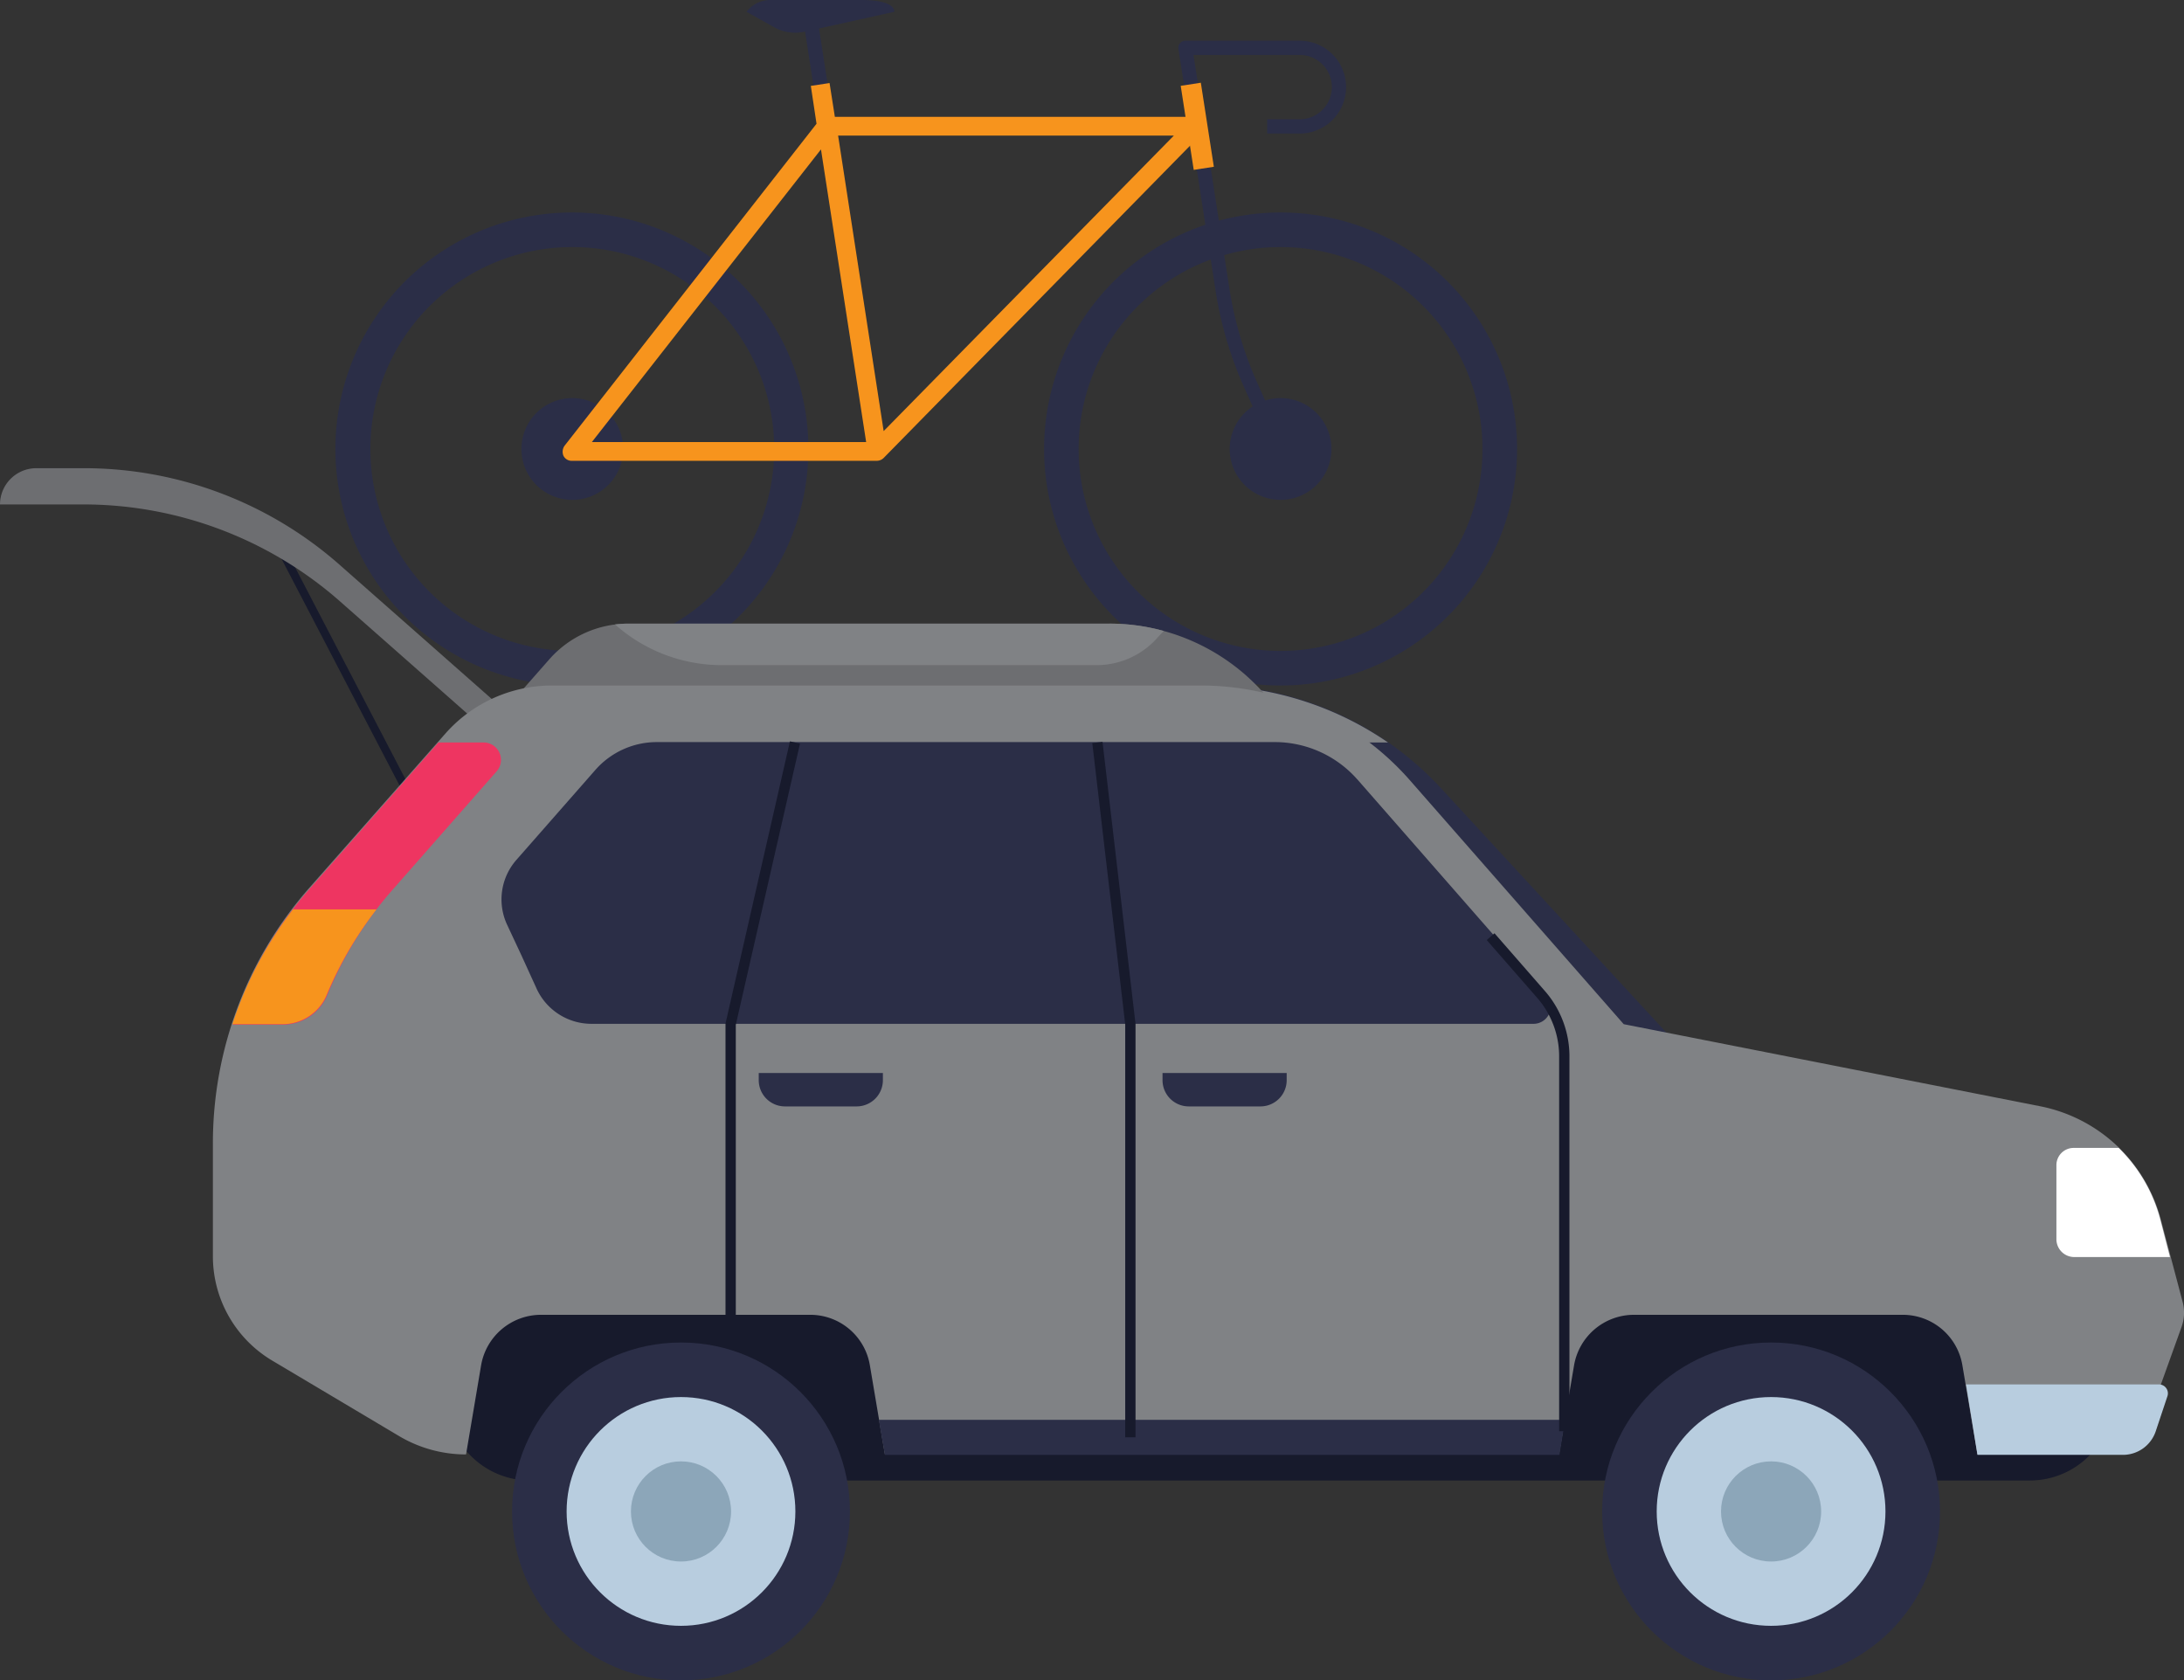<svg id="Car_Bring_Item_On_The_Roof" data-name="Car Bring Item On The Roof" xmlns="http://www.w3.org/2000/svg" width="212" height="163.107" viewBox="0 0 212 163.107">
  <rect x="0" y="0" width="212" height="163.107" fill="#333333" stroke="none"/>
  <g id="illustration">
    <g id="Group_10514" data-name="Group 10514">
      <g id="Group_10513" data-name="Group 10513">
        <g id="Group_10508" data-name="Group 10508" transform="translate(32.558)">
          <g id="Group_10503" data-name="Group 10503" transform="translate(45.384 1.502)">
            <rect id="Rectangle_4776" data-name="Rectangle 4776" width="24.261" height="1.383" transform="translate(3.702 24.188) rotate(-98.778)" fill="#2b2e47"/>
          </g>
          <g id="Group_10504" data-name="Group 10504" transform="translate(81.819 3.951)">
            <path id="Path_17330" data-name="Path 17330" d="M271.485,112.609h-3.161v-1.383h3.161a3.121,3.121,0,1,0,0-6.243H261.172l.948,6.045-1.343.2-1.067-6.836a.708.708,0,0,1,.158-.553.637.637,0,0,1,.514-.237h11.1a4.5,4.5,0,0,1,0,9.009Z" transform="translate(-259.7 -103.6)" fill="#2b2e47"/>
          </g>
          <path id="Path_17331" data-name="Path 17331" d="M437.713,168.757A22.957,22.957,0,1,1,414.757,145.8,22.95,22.95,0,0,1,437.713,168.757Zm-3.319,0a19.6,19.6,0,1,0-19.6,19.6A19.595,19.595,0,0,0,434.394,168.757Z" transform="translate(-391.8 -125.175)" fill="#2b2e47"/>
          <path id="Path_17332" data-name="Path 17332" d="M442.239,191.4a4.939,4.939,0,1,0,4.939,4.939A4.941,4.941,0,0,0,442.239,191.4Z" transform="translate(-419.243 -152.757)" fill="#2b2e47"/>
          <path id="Path_17333" data-name="Path 17333" d="M263.613,168.757A22.957,22.957,0,1,1,240.657,145.8,22.95,22.95,0,0,1,263.613,168.757Zm-3.359,0a19.6,19.6,0,1,0-19.6,19.6A19.595,19.595,0,0,0,260.255,168.757Z" transform="translate(-148.909 -125.175)" fill="#2b2e47"/>
          <path id="Path_17334" data-name="Path 17334" d="M268.239,191.4a4.939,4.939,0,1,0,4.939,4.939A4.941,4.941,0,0,0,268.239,191.4Z" transform="translate(-176.492 -152.757)" fill="#2b2e47"/>
          <g id="Group_10505" data-name="Group 10505" transform="translate(22.06 8.06)">
            <path id="Path_17335" data-name="Path 17335" d="M325.4,150.391l30.978-31.57a.929.929,0,0,0,.2-.988.893.893,0,0,0-.83-.553H320.662l-.514-3.28-1.818.277.553,3.675-24.458,31.254a1.015,1.015,0,0,0-.119.948.88.88,0,0,0,.83.514h29.595A.953.953,0,0,0,325.4,150.391Zm-6.085-29.95L323.7,148.85H297.073Zm34.257-1.343L325.4,147.783,320.978,119.1Z" transform="translate(-294.241 -114)" fill="#f7941d"/>
          </g>
          <g id="Group_10506" data-name="Group 10506" transform="translate(82.699 10.352)">
            <path id="Path_17336" data-name="Path 17336" d="M282.716,153.543l-2.845-6.361a36.821,36.821,0,0,1-2.845-9.6L274.3,120l1.343-.2,2.726,17.583a36.057,36.057,0,0,0,2.726,9.246l2.845,6.361Z" transform="translate(-274.3 -119.8)" fill="#2b2e47"/>
          </g>
          <g id="Group_10507" data-name="Group 10507" transform="translate(82.058 8.027)">
            <rect id="Rectangle_4777" data-name="Rectangle 4777" width="8.258" height="1.976" transform="matrix(-0.153, -0.988, 0.988, -0.153, 1.259, 8.463)" fill="#f7941d"/>
          </g>
          <path id="Path_17337" data-name="Path 17337" d="M370.691,94.746l2.687,1.5a4.175,4.175,0,0,0,2.924.435l8.732-1.936s.237-1.146-3.2-1.146h-8.851a2.9,2.9,0,0,0-2.292,1.146Z" transform="translate(-330.784 -93.6)" fill="#2b2e47"/>
        </g>
        <g id="Group_10512" data-name="Group 10512" transform="translate(0 45.439)">
          <path id="Path_17338" data-name="Path 17338" d="M227.085,271.778l23.47,25.446-53.3,24.221L177.3,309.315l2.173-47.415h24.814A31.154,31.154,0,0,1,227.085,271.778Z" transform="translate(-87.331 -240.84)" fill="#2b2e47"/>
          <path id="Path_17339" data-name="Path 17339" d="M249.4,267.532l.237-5.532h24.814a31.418,31.418,0,0,1,17.859,5.532Z" transform="translate(-157.574 -240.9)" fill="#808285"/>
          <g id="Group_10509" data-name="Group 10509" transform="translate(26 5.931)">
            <rect id="Rectangle_4778" data-name="Rectangle 4778" width="34.06" height="0.79" transform="matrix(-0.462, -0.887, 0.887, -0.462, 15.749, 30.566)" fill="#171a2c"/>
          </g>
          <path id="Path_17340" data-name="Path 17340" d="M505.147,234.8l-15.054-13.276a37.72,37.72,0,0,0-24.893-9.4h-8.1a3.524,3.524,0,0,1,3.517-3.517H465.2a37.519,37.519,0,0,1,24.893,9.4l15.054,13.276a13.666,13.666,0,0,1,4.623,10.234v3.517A13.529,13.529,0,0,0,505.147,234.8Z" transform="translate(-457.1 -208.6)" fill="#6d6e71"/>
          <path id="Path_17341" data-name="Path 17341" d="M262.7,261.341l9.76-11.1a10.2,10.2,0,0,1,7.586-3.438h46.782a20.06,20.06,0,0,1,15.015,6.8l6.757,7.744Z" transform="translate(-219.118 -231.706)" fill="#6d6e71"/>
          <path id="Path_17342" data-name="Path 17342" d="M357.17,248.143a7.885,7.885,0,0,1-5.927,2.687H314.852a15.585,15.585,0,0,1-10.352-3.951c.4-.04.83-.079,1.264-.079h46.743a19.6,19.6,0,0,1,5.255.711Z" transform="translate(-244.797 -231.706)" fill="#808285"/>
          <path id="Path_17343" data-name="Path 17343" d="M233,401.9v8.89a8.111,8.111,0,0,1-8.1,8.1H79.3a8.111,8.111,0,0,1-8.1-8.1V401.9a8.111,8.111,0,0,1,8.1-8.1H224.9A8.086,8.086,0,0,1,233,401.9Z" transform="translate(-27.855 -320.623)" fill="#171a2c"/>
          <g id="Group_10510" data-name="Group 10510" transform="translate(155.52 84.872)">
            <ellipse id="Ellipse_926" data-name="Ellipse 926" cx="16.398" cy="16.398" rx="16.398" ry="16.398" transform="translate(0)" fill="#2b2e47"/>
            <ellipse id="Ellipse_927" data-name="Ellipse 927" cx="11.103" cy="11.103" rx="11.103" ry="11.103" transform="translate(5.295 5.295)" fill="#b8cddf"/>
            <ellipse id="Ellipse_928" data-name="Ellipse 928" cx="4.86" cy="4.86" rx="4.86" ry="4.86" transform="translate(11.538 11.538)" fill="#8ca6b9"/>
          </g>
          <g id="Group_10511" data-name="Group 10511" transform="translate(49.706 84.872)">
            <ellipse id="Ellipse_929" data-name="Ellipse 929" cx="16.398" cy="16.398" rx="16.398" ry="16.398" transform="translate(0)" fill="#2b2e47"/>
            <ellipse id="Ellipse_930" data-name="Ellipse 930" cx="11.103" cy="11.103" rx="11.103" ry="11.103" transform="translate(5.295 5.295)" fill="#b8cddf"/>
            <ellipse id="Ellipse_931" data-name="Ellipse 931" cx="4.86" cy="4.86" rx="4.86" ry="4.86" transform="translate(11.538 11.538)" fill="#8ca6b9"/>
          </g>
          <path id="Path_17344" data-name="Path 17344" d="M86.77,262h63.022a27.02,27.02,0,0,1,20.23,9.167l20.783,23.707,40.5,7.981a15.149,15.149,0,0,1,11.617,10.905l2.134,8.06a4.116,4.116,0,0,1-.119,2.489l-3.438,9.562a4.185,4.185,0,0,1-3.951,2.766H225.141l-1.462-8.653a5.861,5.861,0,0,0-5.808-4.9H191.793a5.9,5.9,0,0,0-5.808,4.9l-1.462,8.653H119.091l-1.462-8.653a5.861,5.861,0,0,0-5.808-4.9H85.7a5.9,5.9,0,0,0-5.808,4.9l-1.462,8.653h0a12.712,12.712,0,0,1-6.559-1.818l-12.288-7.31A11.787,11.787,0,0,1,53.856,317.4V306.491a37.519,37.519,0,0,1,9.4-24.893l13.276-15.054A13.8,13.8,0,0,1,86.77,262Z" transform="translate(-33.191 -240.9)" fill="#808285"/>
          <path id="Path_17345" data-name="Path 17345" d="M271.964,445.8H206.493l-.593-3.4h66.618Z" transform="translate(-120.593 -350.02)" fill="#2b2e47"/>
          <path id="Path_17346" data-name="Path 17346" d="M77.37,434.806l-1.146,3.438a3.358,3.358,0,0,1-3.2,2.292H58.917L57.811,433.7H76.579A.867.867,0,0,1,77.37,434.806Z" transform="translate(133.033 -344.758)" fill="#b8cddf"/>
          <path id="Path_17347" data-name="Path 17347" d="M210.895,287.319l7.665-8.732a7.948,7.948,0,0,1,5.927-2.687h59.9a10.693,10.693,0,0,1,8.1,3.6l.04.04,18.334,20.941a1.664,1.664,0,0,1-1.264,2.766H218.165a5.862,5.862,0,0,1-5.334-3.438l-1.422-3.121-1.422-3.042A5.814,5.814,0,0,1,210.895,287.319Z" transform="translate(-160.754 -249.308)" fill="#2b2e47"/>
          <path id="Path_17348" data-name="Path 17348" d="M474.84,290.145,487.287,276h4.386a1.687,1.687,0,0,1,1.264,2.805l-10,11.38A36.457,36.457,0,0,0,476.5,300.5a4.638,4.638,0,0,1-4.267,2.884h-4.9A36.52,36.52,0,0,1,474.84,290.145Z" transform="translate(-444.732 -249.369)" fill="#ee3561"/>
          <path id="Path_17349" data-name="Path 17349" d="M507.067,325.258a4.638,4.638,0,0,1-4.267,2.884h-4.9A36.824,36.824,0,0,1,503.787,317h8.1A36.12,36.12,0,0,0,507.067,325.258Z" transform="translate(-475.339 -274.169)" fill="#f7941d"/>
          <path id="Path_17350" data-name="Path 17350" d="M57.3,384.49V377.26a1.67,1.67,0,0,1,1.66-1.66h4.386a15.076,15.076,0,0,1,4.03,6.915l.948,3.675H58.96A1.731,1.731,0,0,1,57.3,384.49Z" transform="translate(142.315 -309.615)" fill="#fff"/>
          <path id="Path_17351" data-name="Path 17351" d="M312.7,276l3.2,27.342v40.1" transform="translate(-206.175 -249.369)" fill="none" stroke="#171a2c" stroke-miterlimit="10" stroke-width="1"/>
          <path id="Path_17352" data-name="Path 17352" d="M401.343,276,395.1,303.342v28.251" transform="translate(-324.176 -249.369)" fill="none" stroke="#171a2c" stroke-miterlimit="10" stroke-width="1"/>
          <path id="Path_17353" data-name="Path 17353" d="M286.351,357.2v.711a2.547,2.547,0,0,1-2.529,2.529h-6.994a2.546,2.546,0,0,1-2.529-2.529V357.2Z" transform="translate(-161.453 -298.485)" fill="#2b2e47"/>
          <path id="Path_17354" data-name="Path 17354" d="M385.551,357.2v.711a2.547,2.547,0,0,1-2.529,2.529h-6.994a2.547,2.547,0,0,1-2.529-2.529V357.2Z" transform="translate(-299.849 -298.485)" fill="#2b2e47"/>
          <path id="Path_17355" data-name="Path 17355" d="M206.1,323.7l4.9,5.611a9.145,9.145,0,0,1,2.252,5.927v36.47" transform="translate(-61.407 -278.221)" fill="none" stroke="#171a2c" stroke-miterlimit="10" stroke-width="1"/>
        </g>
      </g>
    </g>
  </g>
</svg>

